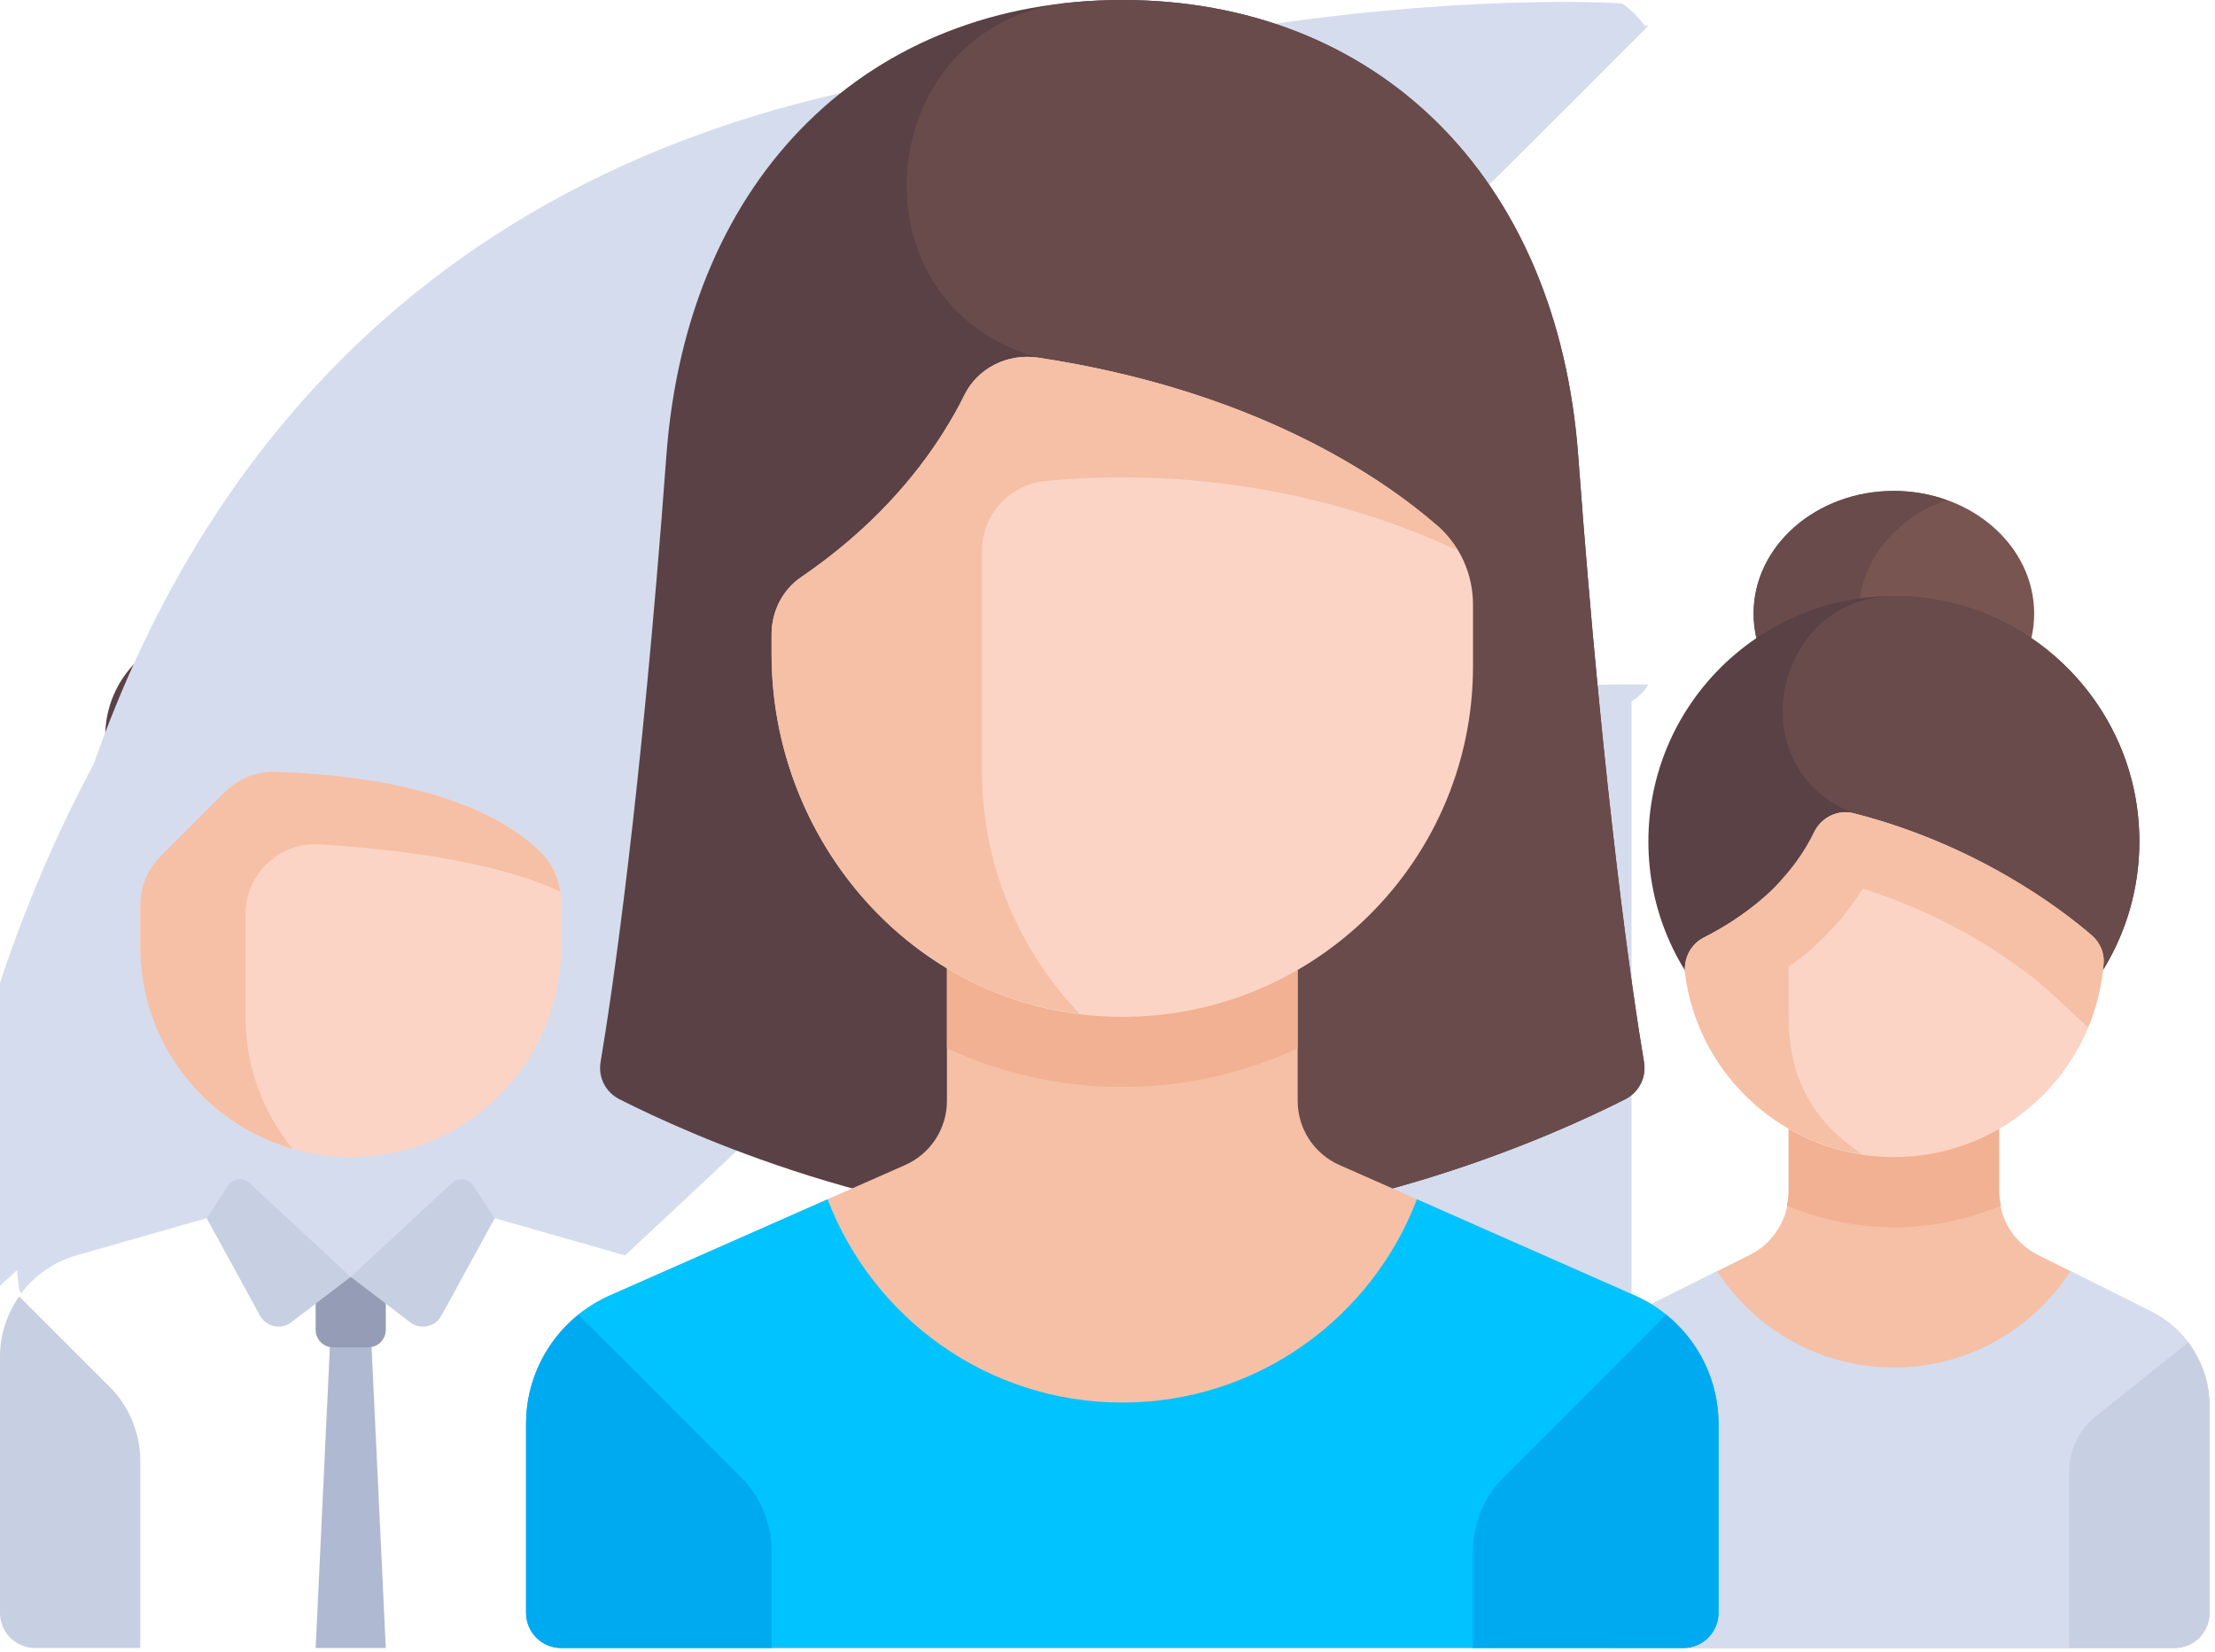 <?xml version="1.0" encoding="UTF-8"?> <svg xmlns="http://www.w3.org/2000/svg" viewBox="0 0 64.34 48" fill="none"><path d="M55.012 21.394C57.263 21.394 59.087 19.797 59.087 17.828C59.087 15.859 57.263 14.263 55.012 14.263C52.762 14.263 50.937 15.859 50.937 17.828C50.937 19.797 52.762 21.394 55.012 21.394Z" fill="#785550"></path><path d="M53.993 17.828C53.993 16.332 55.048 15.056 56.54 14.527C56.049 14.352 55.533 14.263 55.012 14.263C52.761 14.263 50.937 15.859 50.937 17.828C50.937 19.797 52.761 21.394 55.012 21.394C55.553 21.394 56.067 21.297 56.54 21.129C55.048 20.6 53.993 19.324 53.993 17.828Z" fill="#694B4B"></path><path d="M62.491 38.108L59.194 36.46C58.856 36.291 58.571 36.031 58.372 35.709C58.173 35.387 58.068 35.016 58.068 34.637L58.068 31.581H51.955V34.637C51.955 35.016 51.85 35.387 51.651 35.709C51.452 36.03 51.168 36.291 50.829 36.46L47.532 38.108C47.025 38.362 46.598 38.752 46.299 39.235C46.001 39.718 45.843 40.274 45.843 40.842V46.862C45.843 47.132 45.95 47.392 46.141 47.583C46.332 47.774 46.592 47.881 46.862 47.881H63.162C63.432 47.881 63.691 47.774 63.882 47.583C64.073 47.392 64.181 47.132 64.181 46.862V40.842C64.18 40.274 64.022 39.718 63.724 39.235C63.426 38.752 62.998 38.362 62.491 38.108Z" fill="#F5C0A6"></path><path d="M55.012 35.656C56.109 35.656 57.16 35.43 58.123 35.027C58.098 34.899 58.068 34.771 58.068 34.637L58.068 31.581H51.956V34.637C51.956 34.772 51.926 34.9 51.901 35.029C52.865 35.43 53.915 35.656 55.012 35.656Z" fill="#F1B192"></path><path d="M62.491 38.108L60.142 36.934C59.053 38.616 57.164 39.731 55.012 39.731C52.859 39.731 50.97 38.616 49.881 36.934L47.532 38.108C47.025 38.362 46.598 38.752 46.299 39.235C46.001 39.718 45.843 40.274 45.843 40.842V46.862C45.843 47.132 45.95 47.392 46.142 47.583C46.333 47.774 46.592 47.881 46.862 47.881H63.162C63.432 47.881 63.691 47.774 63.882 47.583C64.073 47.392 64.18 47.132 64.181 46.862V40.842C64.18 40.274 64.022 39.718 63.724 39.235C63.426 38.752 62.998 38.362 62.491 38.108Z" fill="#D5DCED"></path><path d="M55.012 31.581C58.951 31.581 62.143 28.388 62.143 24.449C62.143 20.511 58.951 17.318 55.012 17.318C51.074 17.318 47.881 20.511 47.881 24.449C47.881 28.388 51.074 31.581 55.012 31.581Z" fill="#5A4146"></path><path d="M62.077 23.461C61.685 20.555 59.458 18.126 56.595 17.493C56.09 17.381 55.574 17.323 55.057 17.319C51.64 17.297 50.499 22.015 53.571 23.511C53.736 23.592 53.84 23.628 53.84 23.628L57.389 30.053C57.389 30.053 58.335 30.117 59.289 30.147C61.26 28.665 62.445 26.192 62.077 23.461Z" fill="#694B4B"></path><path d="M55.012 33.618C51.904 33.618 49.338 31.299 48.95 28.297C48.894 27.862 49.103 27.436 49.495 27.238C49.964 27.002 50.645 26.603 51.298 26.021C52.025 25.372 52.451 24.688 52.692 24.186C52.899 23.754 53.376 23.51 53.84 23.628C57.427 24.543 59.869 26.409 60.755 27.171C60.993 27.375 61.13 27.677 61.106 27.99C60.859 31.14 58.225 33.618 55.012 33.618Z" fill="#FCD4C5"></path><path d="M60.755 27.171C59.869 26.409 57.427 24.543 53.84 23.628C53.376 23.51 52.899 23.754 52.692 24.186C52.509 24.566 52.208 25.051 51.761 25.545L51.76 25.549C51.622 25.706 51.474 25.863 51.298 26.02C50.645 26.603 49.964 27.001 49.495 27.238C49.103 27.436 48.894 27.862 48.95 28.297C49.299 30.993 51.409 33.123 54.085 33.532C52.866 32.703 51.956 31.578 51.956 29.543V28.091C52.187 27.92 52.42 27.75 52.654 27.541C53.218 27.038 53.708 26.46 54.111 25.822C56.855 26.678 58.716 28.104 59.421 28.711C59.614 28.88 60.093 29.322 60.654 29.848C60.895 29.267 61.054 28.645 61.105 27.99C61.13 27.677 60.993 27.375 60.755 27.171Z" fill="#F5C0A6"></path><path d="M63.559 39.005C63.952 39.526 64.181 40.165 64.181 40.842V46.862C64.18 47.132 64.073 47.392 63.882 47.583C63.691 47.774 63.432 47.881 63.162 47.881H60.105V42.748C60.105 42.129 60.387 41.543 60.87 41.157L63.559 39.005Z" fill="#C7CFE2"></path><path d="M3.056 21.394V22.109C3.056 22.985 3.198 23.855 3.475 24.686L5.094 29.544H8.15V18.337H6.113C4.425 18.337 3.056 19.706 3.056 21.394Z" fill="#5A4146"></path><path d="M17.005 23.51L15.281 29.544L7.131 22.412C6.006 22.412 5.094 21.5 5.094 20.375C5.094 18.687 6.462 17.319 8.15 17.319H15.281C16.406 17.319 17.319 18.231 17.319 19.356V21.271C17.319 22.028 17.213 22.782 17.005 23.51Z" fill="#694B4B"></path><path d="M7.131 32.6H13.244V37.109H7.131V32.6Z" fill="#F5C0A6"></path><path d="M7.131 34.471C8.076 34.855 9.106 35.071 10.187 35.071C11.268 35.071 12.299 34.855 13.244 34.471V32.6H7.131V34.471Z" fill="#F1B192"></path><path d="M18.158 36.475L13.243 35.071L10.187 37.099L7.131 35.071L2.217 36.475C1.578 36.658 1.016 37.043 0.616 37.574C0.216 38.104 -2.304 -1.247 38.75 1.841L-2.244 39.414C1.841 -2.244 46.862 0 47.132 0.107C47.392 0.298 47.583 0.489 47.774 0.749H47.881C1.019 47.881 19.356 19.626 47.881 19.885C47.774 20.076 47.583 20.267 47.392 20.375V47.132C20.375 46.862 39.414 20.375 38.75 20.158C38.104 19.758 37.574 19.359 37.043 18.797Z" fill="#D5DCED"></path><path d="M11.206 47.881H9.169L9.678 37.109H10.697L11.206 47.881Z" fill="#AFB9D2"></path><path d="M10.187 33.618C6.811 33.618 4.075 30.882 4.075 27.506V26.313C4.075 26.045 4.128 25.78 4.23 25.533C4.332 25.286 4.482 25.061 4.672 24.872L6.519 23.025C6.91 22.633 7.445 22.408 7.998 22.426C11.255 22.529 14.137 23.226 15.713 24.765C16.098 25.142 16.3 25.669 16.3 26.208V27.506C16.3 30.882 13.563 33.618 10.187 33.618Z" fill="#FCD4C5"></path><path d="M7.131 26.565C7.131 25.39 8.118 24.456 9.291 24.531C11.347 24.662 14.399 25.006 16.271 25.906C16.21 25.476 16.026 25.071 15.713 24.765C14.137 23.226 11.255 22.529 7.998 22.426C7.445 22.408 6.91 22.633 6.519 23.024L4.672 24.872C4.482 25.061 4.332 25.286 4.23 25.533C4.128 25.78 4.075 26.045 4.075 26.313V27.506C4.075 30.294 5.943 32.641 8.494 33.376C7.645 32.328 7.131 30.998 7.131 29.544V26.565Z" fill="#F5C0A6"></path><path d="M4.075 42.45C4.075 41.639 3.753 40.862 3.18 40.288L0.557 37.666C0.207 38.167 0 38.77 0 39.414V46.862C0 47.132 0.107 47.392 0.298 47.583C0.489 47.774 0.749 47.881 1.019 47.881H4.075V42.45Z" fill="#C7CFE2"></path><path d="M10.697 39.146H9.678C9.611 39.146 9.545 39.133 9.483 39.107C9.421 39.082 9.365 39.044 9.318 38.997C9.27 38.95 9.233 38.893 9.207 38.832C9.182 38.77 9.169 38.704 9.169 38.637V37.109H11.206V38.637C11.206 38.772 11.152 38.901 11.057 38.997C10.961 39.092 10.832 39.146 10.697 39.146Z" fill="#959CB5"></path><path d="M10.187 37.099L8.461 38.418C8.391 38.472 8.31 38.509 8.224 38.529C8.138 38.548 8.049 38.549 7.963 38.531C7.877 38.512 7.796 38.476 7.725 38.423C7.654 38.37 7.596 38.303 7.554 38.226L6.005 35.397L6.628 34.446C6.661 34.397 6.703 34.355 6.754 34.324C6.804 34.292 6.861 34.272 6.92 34.265C6.978 34.258 7.038 34.264 7.094 34.282C7.151 34.3 7.203 34.331 7.246 34.371L10.187 37.099ZM10.187 37.099L11.914 38.418C11.984 38.472 12.065 38.509 12.151 38.529C12.237 38.548 12.326 38.549 12.412 38.531C12.498 38.512 12.579 38.476 12.65 38.423C12.721 38.37 12.779 38.303 12.821 38.226L14.37 35.397L13.747 34.446C13.714 34.397 13.672 34.355 13.621 34.324C13.571 34.292 13.514 34.272 13.455 34.265C13.397 34.258 13.337 34.264 13.281 34.282C13.224 34.3 13.172 34.331 13.129 34.371L10.187 37.099Z" fill="#C7CFE2"></path><path d="M32.6 35.656C39.265 35.656 45.249 32.931 47.208 31.937C47.402 31.84 47.56 31.683 47.658 31.489C47.757 31.295 47.79 31.075 47.754 30.86C47.438 28.971 46.587 23.313 45.843 13.244C45.239 5.053 39.914 0 32.6 0C25.285 0 19.961 5.053 19.356 13.244C18.613 23.313 17.762 28.971 17.445 30.86C17.371 31.302 17.592 31.735 17.992 31.937C19.951 32.931 25.935 35.656 32.6 35.656Z" fill="#5A4146"></path><path d="M47.207 31.938C47.607 31.735 47.828 31.302 47.754 30.861C47.438 28.971 46.587 23.313 45.843 13.244C45.238 5.053 39.914 0 32.6 0C32.087 0 31.584 0.025 31.092 0.074C25.398 0.641 24.543 8.681 30.016 10.352C30.103 10.379 30.151 10.391 30.151 10.391L32.188 35.646L32.195 35.653C39.021 35.767 45.209 32.951 47.207 31.938Z" fill="#694B4B"></path><path d="M15.281 46.862V41.367C15.281 40.577 15.511 39.805 15.942 39.143C16.373 38.481 16.987 37.959 17.71 37.639L26.292 33.849C26.653 33.69 26.96 33.428 27.176 33.098C27.391 32.767 27.506 32.38 27.506 31.985V27.506H37.694V31.985C37.694 32.38 37.808 32.767 38.024 33.098C38.239 33.428 38.546 33.69 38.908 33.849L47.49 37.639C48.212 37.959 48.826 38.481 49.258 39.143C49.689 39.804 49.918 40.577 49.918 41.367V46.862C49.918 47.132 49.811 47.392 49.62 47.583C49.429 47.774 49.17 47.881 48.9 47.881H16.3C16.166 47.881 16.034 47.855 15.91 47.803C15.787 47.752 15.674 47.677 15.58 47.583C15.485 47.488 15.41 47.376 15.359 47.252C15.308 47.128 15.281 46.996 15.281 46.862Z" fill="#F5C0A6"></path><path d="M47.49 37.639L41.159 34.844C39.843 38.294 36.512 40.75 32.6 40.75C28.687 40.75 25.356 38.294 24.039 34.844L17.709 37.639C16.987 37.959 16.373 38.481 15.942 39.143C15.51 39.805 15.281 40.577 15.281 41.367V46.862C15.281 47.132 15.388 47.392 15.579 47.583C15.77 47.774 16.029 47.881 16.3 47.881H48.899C49.169 47.881 49.428 47.774 49.619 47.583C49.811 47.392 49.918 47.132 49.918 46.862V41.367C49.918 40.577 49.689 39.804 49.257 39.143C48.826 38.481 48.212 37.959 47.49 37.639Z" fill="#00C3FF"></path><path d="M27.506 30.459C29.059 31.172 30.78 31.581 32.6 31.581C34.42 31.581 36.141 31.172 37.694 30.459V27.506H27.506V30.459Z" fill="#F1B192"></path><path d="M41.76 15.282C40.124 13.859 36.452 11.344 30.152 10.391C29.28 10.259 28.401 10.688 28.013 11.48C27.367 12.8 25.992 14.913 23.262 16.775C22.721 17.145 22.413 17.773 22.413 18.429V19.007C22.413 24.433 26.507 29.171 31.922 29.522C37.855 29.906 42.787 25.207 42.787 19.356V17.569C42.787 16.693 42.421 15.857 41.76 15.282Z" fill="#FCD4C5"></path><path d="M42.33 15.985C42.174 15.727 41.992 15.484 41.76 15.282C40.124 13.859 36.451 11.344 30.151 10.391C29.28 10.259 28.4 10.688 28.012 11.48C27.857 11.798 27.648 12.169 27.398 12.565C26.616 13.807 25.341 15.353 23.278 16.764C22.732 17.137 22.412 17.767 22.412 18.429V19.007C22.412 24.244 26.23 28.827 31.364 29.457C29.609 27.627 28.525 25.148 28.525 22.412V16.008C28.525 14.959 29.312 14.084 30.354 13.979C32.804 13.732 37.412 13.711 42.33 15.985Z" fill="#F5C0A6"></path><path d="M16.805 38.198C15.859 38.96 15.281 40.115 15.281 41.367V46.862C15.281 47.132 15.389 47.391 15.58 47.582C15.771 47.774 16.03 47.881 16.3 47.881H22.413V45.072C22.413 44.261 22.091 43.484 21.517 42.911L16.805 38.198ZM48.395 38.198C49.341 38.96 49.918 40.115 49.918 41.367V46.862C49.918 47.132 49.811 47.391 49.62 47.582C49.429 47.774 49.17 47.881 48.9 47.881H42.787V45.072C42.787 44.261 43.109 43.484 43.682 42.911L48.395 38.198Z" fill="#00AAF0"></path></svg> 